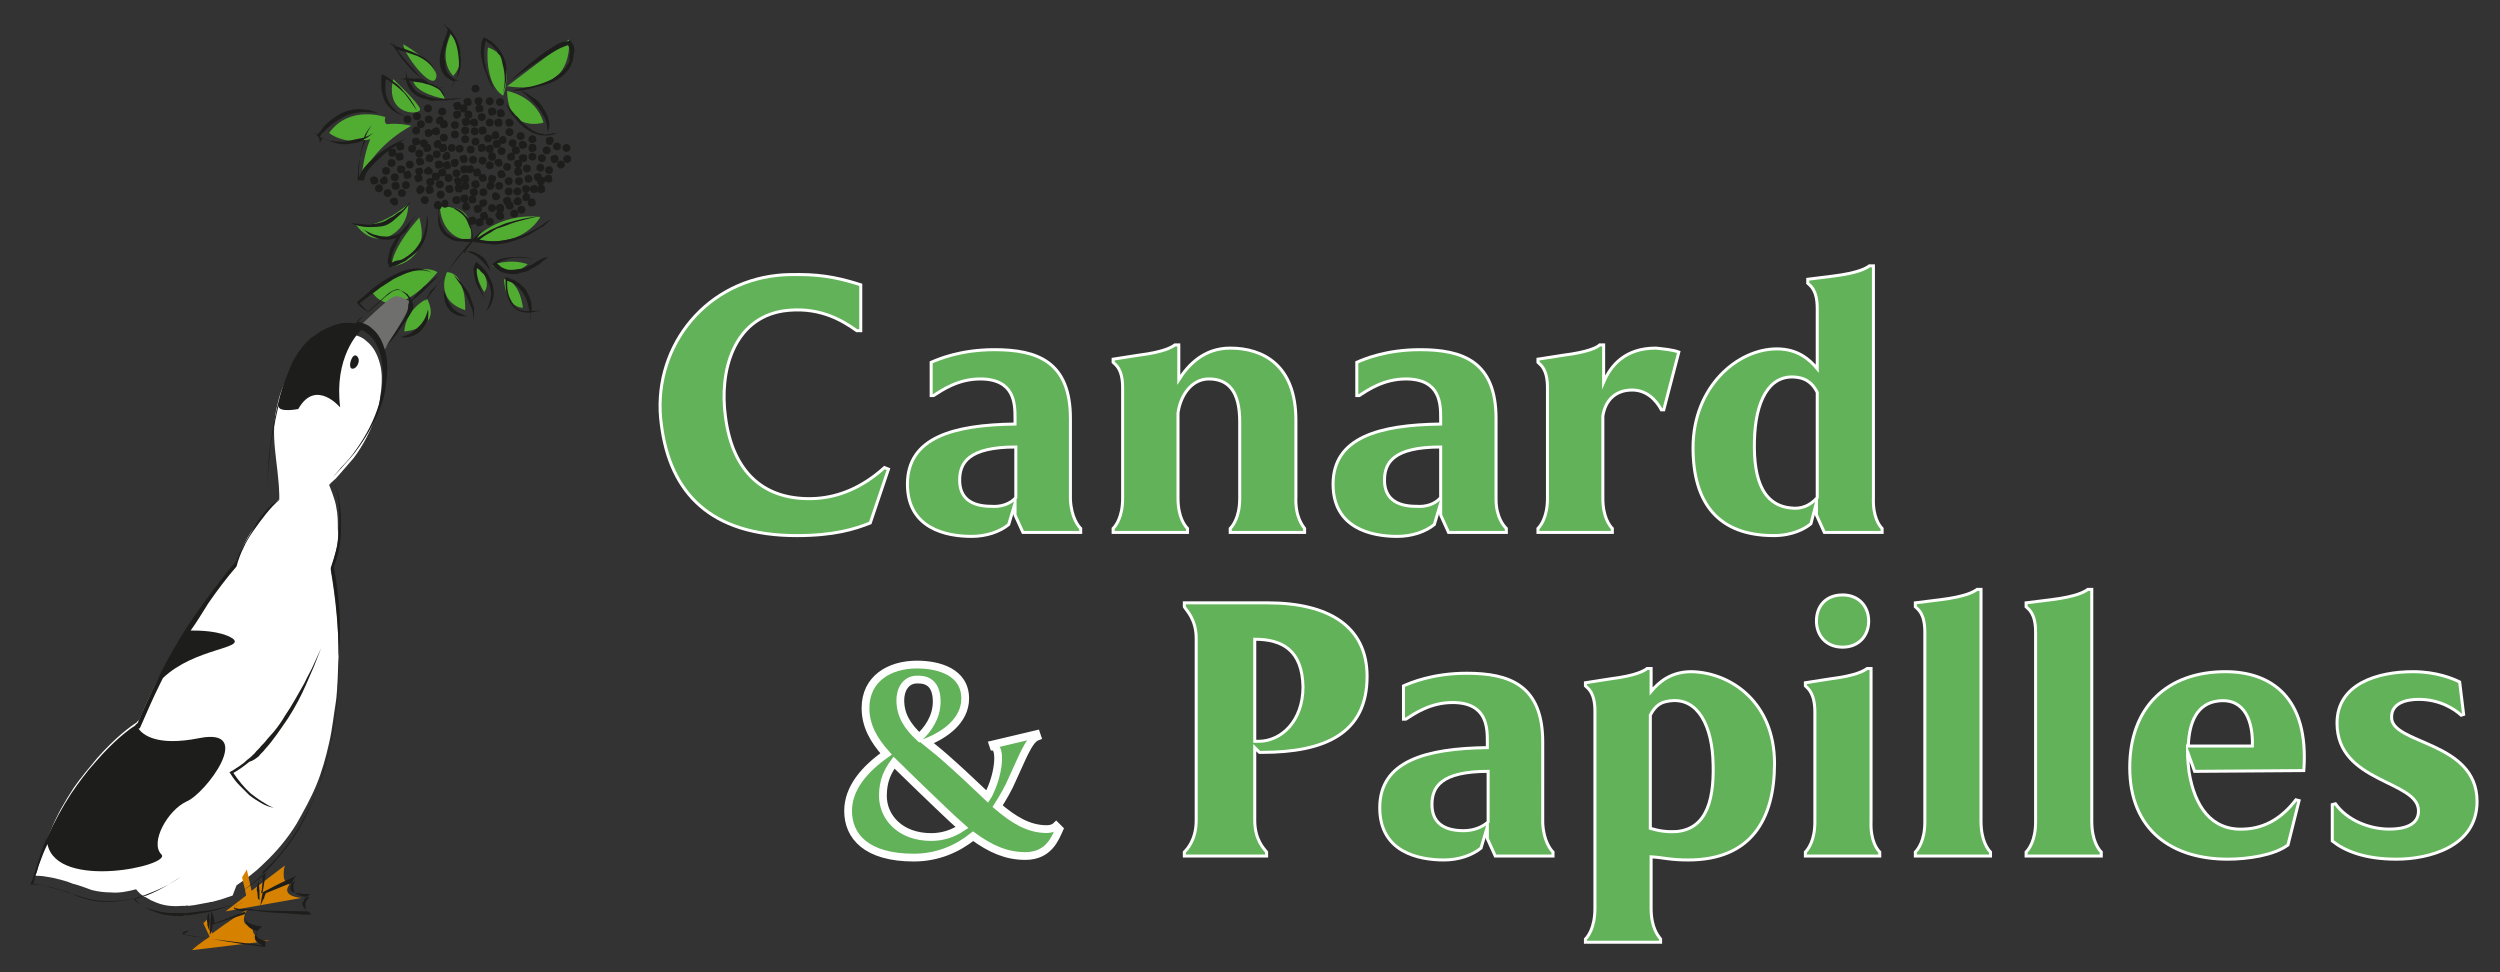 <?xml version="1.0" encoding="utf-8"?>
<!-- Generator: Adobe Illustrator 24.3.0, SVG Export Plug-In . SVG Version: 6.00 Build 0)  -->
<svg version="1.1" id="Calque_1" xmlns="http://www.w3.org/2000/svg" xmlns:xlink="http://www.w3.org/1999/xlink" x="0px" y="0px"
	 viewBox="0 0 316 122.9" style="enable-background:new 0 0 316 122.9;" xml:space="preserve">
<rect x="0" y="0" width="316" height="122.9" fill="#333333" stroke="none"/>
<style type="text/css">
	.st0{fill:#FFFFFF;}
	.st1{fill:#51AD32;}
	.st2{fill:#6F6F6E;}
	.st3{fill:#D68200;}
	.st4{fill:#1D1D1B;}
	.st5{fill:#61B259;stroke:#FFFFFF;stroke-width:0.382;stroke-miterlimit:10;}
	.st6{fill:#61B259;stroke:#FFFFFF;stroke-width:0.983;stroke-miterlimit:10;}
</style>
<desc>Created with Sketch.</desc>
<g>
	<path class="st0" d="M41.5,72.1"/>
	<path class="st0" d="M30.1,71.4"/>
	<path class="st0" d="M35.3,63.1C34,64.2,33,65.5,32,66.9c-0.5,0.6-0.9,1.4-1.3,2.2c-0.3,0.7-0.7,1.5-1,2.3c-1.3,1.5-2.5,3-3.6,4.6
		s-2.2,3.2-3.2,4.8c-1,1.7-1.9,3.4-2.9,5c-0.9,1.7-1.7,3.5-2.4,5.2c-0.1,0.1-0.3,0.2-0.3,0.3c-0.8,0.5-2.7,1.9-5,4.5
		c-1,1.2-2.1,2.5-3,3.8c-1.1,1.7-2.1,3.4-2.9,5.4c-0.4,0.9-0.8,1.8-1,2.8c-0.2,0.5-0.3,1-0.5,1.5l-0.3,1.1c0,0,0,0-0.1,0v0.1v0.2
		l0,0l0,0c0.1,0,0.2,0,0.3,0l0,0l0,0c0.7,0,1.4,0.2,2.1,0.3c0.8,0.2,1.6,0.4,2.3,0.7c0.8,0.2,1.6,0.5,2.4,0.8
		c0.8,0.2,1.6,0.3,2.4,0.3c1,0.1,2.1-0.1,3.2-0.4c0.3,0.4,0.7,0.8,1.2,1c0.2,0.1,0.5,0.3,0.7,0.4s0.5,0.2,0.7,0.3
		c1,0.4,2.1,0.5,3.2,0.4h0.4c0.1,0,0.3-0.1,0.4,0l0.8-0.1c0.5-0.1,1.1-0.2,1.6-0.3c0.2,0,0.3-0.1,0.5-0.1h0.1
		c0.4-0.1,0.7-0.2,1.1-0.3l1.5-0.5l0.5-1.3c1.2-0.8,2.4-1.7,3.4-2.7l0.1-0.1c1.6-1.5,3-3.2,4.1-5c0.9-1.6,1.8-3.2,2.5-4.9
		c0.7-1.7,1.2-3.5,1.6-5.3c0.4-1.7,0.6-3.7,0.9-5.5c0.2-1.8,0.2-3.7,0.3-5.5c0-3.7-0.4-7.3-1-10.9c0.3-0.9,0.5-1.7,0.7-2.5
		c0.2-0.9,0.3-1.8,0.2-2.7c0-0.9,0-1.8-0.2-2.7c-0.1-0.9-0.9-2.8-0.9-2.8c0.3-0.4,0.8-0.7,1.1-1.1c0.7-0.8,1.4-1.6,2-2.3
		c1.2-1.6,2.2-3.5,2.9-5.6c0.2-0.5,0.3-1,0.4-1.6l0.1-0.8c0-0.2,0.1-0.5,0.1-0.8c0.1-1,0.1-2.2-0.2-3.2c-0.3-1.1-0.8-2.1-1.7-2.8
		c-0.5-0.5-1.2-0.7-1.9-0.9h-0.1c-0.4-0.1-0.8-0.1-1.3-0.1c-1.1,0.1-2.1,0.5-3,1.1c-0.4,0.3-0.9,0.6-1.3,0.9c-0.4,0.4-0.7,0.8-1,1.2
		c-0.6,0.9-1.1,1.8-1.6,2.8c-0.4,0.9-0.8,1.9-1,2.9c-1.1,4,0.1,7.4,0.2,11.6V63.1z"/>
</g>
<g>
	<path class="st1" d="M57,4.3c0,0-1.7,3.2,0.3,5.3C57.2,9.6,59.6,7.6,57,4.3z"/>
	<path class="st1" d="M55.1,9.9C55.8,8.4,51,5.6,51,5.6C50.8,6.5,54.5,11.5,55.1,9.9z"/>
	<path class="st1" d="M56.2,12.5c-0.2-2-4-2.6-4-2.6C52.1,11.8,56.2,12.5,56.2,12.5z"/>
	<path class="st1" d="M53.1,13.8C53,13.1,49.7,10,49.7,10C48.6,14.7,53.2,14.6,53.1,13.8z"/>
	<path class="st1" d="M45.7,22.3c2-4.3,6.3-6.4,6.3-6.4s-1.6-0.4-3.1-0.2c-0.3-0.2-0.3-0.5-0.2-0.9c0,0-4.5-1.6-7.1,2
		c0,0,1.8,1.6,5.2,0.8C46,19.4,45.7,22.3,45.7,22.3z"/>
	<path class="st1" d="M48.9,30c2.9-1.2,2.7-4.2,2.7-4.2c-4.2,3.5-6.6,2.6-6.6,2.6S46.5,30.8,48.9,30z"/>
	<path class="st1" d="M53,27.5c0,0-3.5,3.8-3.5,6.2C49.5,33.7,54.6,33.2,53,27.5z"/>
	<path class="st1" d="M55.6,26.1c0,0,0,4,3.8,4.3C59.5,30.3,60.6,25.8,55.6,26.1z"/>
	<path class="st1" d="M60,30.2c6.2,1.4,8.3-2.8,8.3-2.8C62.9,26.9,60,30.2,60,30.2z"/>
	<path class="st1" d="M62.2,33.5c2.1,2.2,4.5-0.1,4.5-0.1C64.4,32.6,62.2,33.5,62.2,33.5z"/>
	<path class="st1" d="M63.7,35.3c0,0,0.1,3.5,2.4,3.6C66.1,39,65.8,35.5,63.7,35.3z"/>
	<path class="st1" d="M61.2,36.9c0,0,1.2-1.1-0.9-3.5C60.4,33.4,59.8,34.7,61.2,36.9z"/>
	<path class="st1" d="M56.5,34.4c0,0-1.7,3.5,2.3,4.8C58.8,39.2,59,34.5,56.5,34.4z"/>
	<path class="st1" d="M47.1,37c0,0,2.4,4.3,8.2-2.6C55.3,34.4,52.5,32.5,47.1,37z"/>
	<path class="st1" d="M51.1,41.9c0,0,4.8-0.3,2.9-4.1C54,37.7,51.3,39,51.1,41.9z"/>
	<path class="st1" d="M63.6,12.1c0,0,1.8-4.8-1.9-6.1C61.6,5.9,61.2,10.6,63.6,12.1z"/>
	<path class="st1" d="M71.9,5l-7.8,5.9C72.9,12.2,71.9,5,71.9,5z"/>
	<path class="st1" d="M64.1,11.5c0.1,5.4,4.6,4,4.6,4C67.7,12.1,64.1,11.5,64.1,11.5z"/>
</g>
<path class="st2" d="M45.4,41.3c0,0,3.6-3.5,4.2-3.7c0.6-0.4,1.5,0.1,2,0.4c0.5,0.4,0.4,0.7-3.1,6.4C48.4,44.5,48.3,42.2,45.4,41.3z
	"/>
<path class="st3" d="M38.1,113.5c-2.8-0.3-1.5-1.7-1.5-1.7c-1.2-0.3-0.6-2.4-0.6-2.4l-4.2,3.2l-0.6-2.7l-0.6,1c0,0,0.1,0.4,0.4,1.7
	c0,0.2,0.1,0.4,0.1,0.6l-2.6,2L38.1,113.5z"/>
<path class="st3" d="M34.2,118.9c-2.5,0.1-2.3-1.8-2.3-1.8c-2-0.1-0.6-2.2-0.6-2.2s-2.5,1.6-4.5,3.1l-0.5-1.9l-0.6,0.6l0.8,1.7
	c-1.2,0.8-2.2,1.6-2.2,1.7L34.2,118.9z"/>
<g>
	<path class="st4" d="M45.1,45c-0.6-0.5-1.2,1.5-0.6,1.6C45.1,46.7,45.7,45.5,45.1,45z"/>
	<circle class="st4" cx="54.2" cy="15.1" r="0.5"/>
	<circle class="st4" cx="55.9" cy="14.1" r="0.5"/>
	<circle class="st4" cx="54.1" cy="13.7" r="0.5"/>
	<circle class="st4" cx="52.7" cy="14.7" r="0.5"/>
	<circle class="st4" cx="51.5" cy="15.1" r="0.5"/>
	<circle class="st4" cx="53.2" cy="15.7" r="0.5"/>
	<circle class="st4" cx="52.6" cy="16.5" r="0.5"/>
	<path class="st4" d="M52.6,17.4c-0.3,0-0.6,0.2-0.5,0.5c0,0.3,0.2,0.6,0.5,0.5s0.6-0.2,0.5-0.5C53.1,17.7,52.9,17.4,52.6,17.4z"/>
	<circle class="st4" cx="52.1" cy="18.8" r="0.5"/>
	<path class="st4" d="M50.7,20.9c-0.3,0-0.6,0.2-0.5,0.5c0,0.3,0.2,0.6,0.5,0.5c0.1,0,0.3-0.1,0.4-0.1C51,21.9,51,22,51,22.1
		c0,0.3,0.2,0.6,0.5,0.5c0.3,0,0.6-0.2,0.5-0.5s-0.2-0.6-0.5-0.5c-0.1,0-0.3,0.1-0.4,0.1c0.1-0.1,0.1-0.2,0.1-0.3
		C51.3,21.1,51.1,21,50.7,20.9z"/>
	<circle class="st4" cx="49.5" cy="20.6" r="0.5"/>
	<circle class="st4" cx="49.9" cy="22.4" r="0.5"/>
	<path class="st4" d="M47.3,22.3c-0.3,0-0.6,0.2-0.5,0.5c0,0.3,0.2,0.6,0.5,0.5c0.3,0,0.6-0.2,0.5-0.5
		C47.8,22.6,47.6,22.3,47.3,22.3z"/>
	<path class="st4" d="M48,22.8c0,0.3,0.2,0.6,0.5,0.5c0.3,0,0.6-0.2,0.5-0.5c0-0.3-0.2-0.6-0.5-0.5C48.3,22.4,48.1,22.6,48,22.8z"/>
	<circle class="st4" cx="47.9" cy="23.8" r="0.5"/>
	<circle class="st4" cx="49" cy="24.4" r="0.5"/>
	<path class="st4" d="M50,24c0.3,0,0.6-0.2,0.5-0.5c0-0.3-0.2-0.6-0.5-0.5c-0.3,0-0.6,0.2-0.5,0.5C49.5,23.7,49.6,24,50,24z"/>
	<circle class="st4" cx="50.8" cy="24.4" r="0.5"/>
	<path class="st4" d="M49.8,26c0.3,0,0.6-0.2,0.5-0.5c0-0.3-0.2-0.6-0.5-0.5c-0.3,0-0.6,0.2-0.5,0.5C49.4,25.7,49.6,25.9,49.8,26z"
		/>
	<circle class="st4" cx="51.3" cy="23.4" r="0.5"/>
	<path class="st4" d="M52.4,22.5c0,0.3,0.2,0.6,0.5,0.5c0.3,0,0.6-0.2,0.5-0.5c0-0.1-0.1-0.3-0.2-0.4c0.2,0,0.2-0.3,0.3-0.4
		c0-0.3-0.2-0.6-0.5-0.5c-0.3,0-0.6,0.2-0.5,0.5c0,0.1,0.1,0.3,0.2,0.4C52.4,22.2,52.3,22.3,52.4,22.5z"/>
	<circle class="st4" cx="51.8" cy="20.8" r="0.5"/>
	<path class="st4" d="M53.1,19.9c-0.3,0-0.6,0.2-0.5,0.5c0,0.3,0.2,0.6,0.5,0.5c0.3,0,0.6-0.2,0.5-0.5C53.6,20.2,53.4,20,53.1,19.9z
		"/>
	<circle class="st4" cx="53" cy="19.4" r="0.5"/>
	<path class="st4" d="M53.6,17.6c-0.3,0-0.6,0.2-0.5,0.5c0,0.3,0.2,0.6,0.5,0.5l0,0l-0.1,0.1c0,0.3,0.2,0.6,0.5,0.5
		c0.3,0,0.6-0.2,0.5-0.5c0-0.3-0.2-0.6-0.5-0.5l0,0l0.1-0.1C54.1,17.9,54,17.7,53.6,17.6z"/>
	<path class="st4" d="M54.8,18.2c0,0.3,0.2,0.6,0.5,0.5c0.1,0,0.1,0,0.2,0l0,0c0,0.3,0.2,0.6,0.5,0.5c0.3,0,0.6-0.2,0.5-0.5
		c0-0.3-0.2-0.6-0.5-0.5c-0.1,0-0.1,0-0.2,0l0,0c0-0.3-0.2-0.6-0.5-0.5C55.1,17.7,54.8,18,54.8,18.2z"/>
	<circle class="st4" cx="55.2" cy="19.5" r="0.5"/>
	<path class="st4" d="M55.5,21.3c0.2,0,0.4-0.1,0.5-0.3c0,0.2,0.2,0.4,0.5,0.4s0.6-0.2,0.5-0.5s-0.2-0.6-0.5-0.5
		c-0.2,0-0.4,0.1-0.5,0.3c0-0.2-0.2-0.4-0.5-0.4s-0.6,0.2-0.5,0.5C54.9,21.1,55.2,21.4,55.5,21.3z"/>
	<path class="st4" d="M55.9,19.7c0,0.3,0.2,0.6,0.5,0.5c0.3,0,0.6-0.2,0.5-0.5c0-0.3-0.2-0.6-0.5-0.5C56.2,19.3,56,19.5,55.9,19.7z"
		/>
	<circle class="st4" cx="57.1" cy="18.7" r="0.5"/>
	<path class="st4" d="M58,20.6c0-0.3-0.2-0.6-0.5-0.5c-0.3,0-0.6,0.2-0.5,0.5c0,0.3,0.2,0.6,0.5,0.5C57.7,21.2,57.9,20.9,58,20.6z"
		/>
	<path class="st4" d="M58.6,20.6c0.3,0,0.6-0.2,0.5-0.5c0-0.3-0.2-0.6-0.5-0.5c-0.3,0-0.6,0.2-0.5,0.5S58.3,20.6,58.6,20.6z"/>
	<circle class="st4" cx="55.7" cy="24.6" r="0.5"/>
	<path class="st4" d="M56.8,24.4c0.3,0,0.6-0.2,0.5-0.5c0-0.3-0.2-0.6-0.5-0.5c-0.3,0-0.6,0.2-0.5,0.5
		C56.3,24.2,56.6,24.4,56.8,24.4z"/>
	<path class="st4" d="M57.7,25.8c0.3,0,0.6-0.2,0.5-0.5c0-0.3-0.2-0.6-0.5-0.5c-0.3,0-0.6,0.2-0.5,0.5
		C57.1,25.5,57.4,25.8,57.7,25.8z"/>
	<path class="st4" d="M58.4,26.1c0,0.3,0.2,0.6,0.5,0.5c0.3,0,0.6-0.2,0.5-0.5s-0.2-0.6-0.5-0.5l0,0c0.2,0,0.2-0.3,0.3-0.5
		c0-0.3-0.2-0.6-0.5-0.5c-0.3,0-0.6,0.2-0.5,0.5c0,0.3,0.2,0.6,0.5,0.5l0,0C58.5,25.8,58.5,25.9,58.4,26.1z"/>
	<path class="st4" d="M61.6,25.7c0-0.3-0.2-0.6-0.5-0.5c-0.3,0-0.6,0.2-0.5,0.5c0,0.1,0,0.2,0.1,0.3c-0.1-0.1-0.2-0.1-0.3-0.1
		c-0.3,0-0.6,0.2-0.5,0.5c0,0.3,0.2,0.6,0.5,0.5c0.3,0,0.6-0.2,0.5-0.5c0-0.1,0-0.2-0.1-0.3c0.1,0.1,0.2,0.1,0.3,0.1
		C61.3,26.1,61.5,25.9,61.6,25.7z"/>
	<circle class="st4" cx="62.2" cy="26.3" r="0.5"/>
	<path class="st4" d="M62.7,24.3c-0.3,0-0.6,0.2-0.5,0.5c0,0.3,0.2,0.6,0.5,0.5c0.3,0,0.6-0.2,0.5-0.5C63.2,24.6,63,24.4,62.7,24.3z
		"/>
	<circle class="st4" cx="63.1" cy="23.5" r="0.5"/>
	<circle class="st4" cx="64.3" cy="24.2" r="0.5"/>
	<circle class="st4" cx="65.4" cy="24.2" r="0.5"/>
	<circle class="st4" cx="65.9" cy="26.5" r="0.5"/>
	<path class="st4" d="M65.2,25.9c0.2,0.1,0.5,0.1,0.7-0.2c0.1-0.2,0.1-0.5-0.2-0.7s-0.6,0-0.7,0.2C64.8,25.4,64.9,25.8,65.2,25.9z"
		/>
	<path class="st4" d="M62.4,23.8c0.1-0.2,0.2-0.6-0.1-0.7l0,0c0.1,0,0.2,0,0.3-0.2s0.2-0.6-0.1-0.7c-0.2-0.1-0.6-0.2-0.7,0.1
		c-0.1,0.2-0.2,0.6,0.1,0.7l0,0c-0.1,0-0.2,0-0.3,0.2s-0.2,0.6,0.1,0.7C61.8,24.1,62.2,24,62.4,23.8z"/>
	<circle class="st4" cx="65" cy="27" r="0.5"/>
	<path class="st4" d="M64.4,26.5c0.3,0,0.6-0.2,0.5-0.5c0-0.2-0.1-0.5-0.3-0.5c0,0,0,0,0-0.1c0-0.3-0.2-0.6-0.5-0.5
		c-0.3,0-0.6,0.2-0.5,0.5c0,0.2,0.1,0.5,0.3,0.5c0,0,0,0,0,0.1C63.9,26.2,64.1,26.5,64.4,26.5z"/>
	<circle class="st4" cx="61.9" cy="28" r="0.5"/>
	<path class="st4" d="M63.2,27.8c0.3,0,0.6-0.2,0.5-0.5c0-0.2-0.1-0.4-0.2-0.5c0.1,0,0.2-0.1,0.2-0.3c0.1-0.2,0-0.6-0.3-0.7
		c-0.2-0.1-0.6,0-0.7,0.3c0,0.2,0,0.5,0.2,0.6c-0.2,0-0.2,0.3-0.3,0.5C62.7,27.5,62.9,27.8,63.2,27.8z"/>
	<path class="st4" d="M53.8,24c0,0.3,0.2,0.6,0.5,0.5c0.3,0,0.6-0.2,0.5-0.5c0-0.3-0.2-0.6-0.5-0.5C54,23.4,53.8,23.7,53.8,24z"/>
	<circle class="st4" cx="53.7" cy="25.3" r="0.5"/>
	<path class="st4" d="M53.2,24.5c0.3-0.1,0.4-0.3,0.5-0.6c-0.1-0.3-0.3-0.4-0.6-0.5c-0.3,0.1-0.4,0.3-0.5,0.6
		C52.7,24.5,52.9,24.6,53.2,24.5z"/>
	<circle class="st4" cx="56.7" cy="22.5" r="0.5"/>
	<circle class="st4" cx="57.7" cy="21.9" r="0.5"/>
	<path class="st4" d="M58.5,23.9c0.1,0.1,0.2,0.1,0.3,0.1c0.3,0,0.6-0.2,0.5-0.5c0-0.3-0.2-0.6-0.5-0.5c-0.3,0-0.5,0.2-0.5,0.4
		c-0.1-0.1-0.2-0.1-0.3-0.1c-0.3,0-0.6,0.2-0.5,0.5c0,0.3,0.2,0.6,0.5,0.5C58.2,24.4,58.5,24.3,58.5,23.9z"/>
	<path class="st4" d="M58.8,23.1c0.3,0,0.6-0.2,0.5-0.5c0-0.3-0.2-0.6-0.5-0.5c-0.3,0-0.6,0.2-0.5,0.5l0,0c-0.1-0.1-0.3-0.2-0.4-0.2
		c-0.3,0-0.6,0.2-0.5,0.5s0.2,0.6,0.5,0.5c0.3,0,0.6-0.2,0.5-0.5l0,0C58.5,23,58.6,23.1,58.8,23.1z"/>
	<path class="st4" d="M59.9,21.4c0-0.3-0.2-0.6-0.5-0.5C59.3,21,59.1,21,59,21c-0.1-0.1-0.2-0.1-0.3-0.1c-0.3,0-0.6,0.2-0.5,0.5
		c0,0.3,0.2,0.6,0.5,0.5c0.1,0,0.3-0.1,0.4-0.1c0.1,0.1,0.2,0.1,0.3,0.1C59.6,21.9,59.9,21.7,59.9,21.4z"/>
	<path class="st4" d="M60.2,25.2c0-0.2-0.1-0.3-0.2-0.4c0.2,0,0.4-0.2,0.4-0.5s-0.2-0.6-0.5-0.5c-0.3,0-0.6,0.2-0.5,0.5
		c0,0.2,0.1,0.3,0.2,0.4c-0.2,0-0.4,0.2-0.4,0.5s0.2,0.6,0.5,0.5C60.1,25.7,60.2,25.5,60.2,25.2z"/>
	<path class="st4" d="M60.1,23.8c0.3,0,0.6-0.2,0.5-0.5c0-0.3-0.2-0.6-0.5-0.5c-0.3,0-0.6,0.2-0.5,0.5
		C59.5,23.6,59.8,23.7,60.1,23.8z"/>
	<path class="st4" d="M61,23c0.3,0,0.6-0.2,0.5-0.5c0-0.3-0.2-0.6-0.5-0.5c-0.1,0-0.2,0-0.3,0.1c0.1-0.1,0.1-0.2,0.1-0.3
		c0-0.3-0.2-0.6-0.5-0.5c-0.3,0-0.6,0.2-0.5,0.5c0,0.3,0.2,0.6,0.5,0.5c0.1,0,0.2,0,0.3-0.1c-0.1,0.1-0.1,0.2-0.1,0.3
		C60.6,22.7,60.7,23,61,23z"/>
	<circle class="st4" cx="61.1" cy="24.3" r="0.5"/>
	<path class="st4" d="M55.6,22.3L55.6,22.3c0.1,0,0.2,0,0.3,0c0.3,0,0.6-0.2,0.5-0.5c0-0.3-0.2-0.6-0.5-0.5s-0.6,0.2-0.5,0.5v0.1
		c-0.1-0.1-0.2-0.1-0.3-0.1c-0.3,0-0.6,0.2-0.5,0.5c0,0.1,0,0.2,0.1,0.3c-0.1-0.1-0.2-0.1-0.3-0.1c-0.3,0-0.6,0.2-0.5,0.5
		c0,0.3,0.2,0.6,0.5,0.5c0.3,0,0.6-0.2,0.5-0.5c0-0.1,0-0.2-0.1-0.3c0.1,0.1,0.2,0.1,0.3,0.1C55.4,22.9,55.6,22.6,55.6,22.3z"/>
	<circle class="st4" cx="55.6" cy="23.3" r="0.5"/>
	<path class="st4" d="M54.5,22c0.3-0.2,0.3-0.5,0-0.7c-0.2-0.3-0.5-0.3-0.7,0c-0.3,0.2-0.3,0.5,0,0.7C54,22.1,54.3,22.1,54.5,22z"/>
	<path class="st4" d="M54.6,19.6c-0.2-0.1-0.6-0.2-0.7,0.1c-0.1,0.2-0.2,0.6,0.1,0.7c0.2,0.1,0.6,0.2,0.7-0.1
		C54.9,20.1,54.8,19.8,54.6,19.6z"/>
	<circle class="st4" cx="48.8" cy="21.6" r="0.5"/>
	<path class="st4" d="M54.6,16.5c-0.1-0.1-0.3-0.2-0.4-0.2c-0.3,0-0.6,0.2-0.5,0.5c0,0.3,0.2,0.6,0.5,0.5c0.2,0,0.5-0.2,0.5-0.4
		c0.1,0.1,0.3,0.2,0.4,0.2c0.3,0,0.6-0.2,0.5-0.5c0-0.3-0.2-0.6-0.5-0.5C54.9,16.1,54.6,16.3,54.6,16.5z"/>
	<circle class="st4" cx="56.1" cy="17.4" r="0.5"/>
	<circle class="st4" cx="57.5" cy="15.8" r="0.5"/>
	<circle class="st4" cx="58.8" cy="16.5" r="0.5"/>
	<circle class="st4" cx="57.5" cy="17" r="0.5"/>
	<circle class="st4" cx="58.8" cy="17.6" r="0.5"/>
	<circle class="st4" cx="58.1" cy="18.8" r="0.5"/>
	<circle class="st4" cx="59.5" cy="18.9" r="0.5"/>
	<circle class="st4" cx="59.8" cy="20.2" r="0.5"/>
	<circle class="st4" cx="60" cy="16.6" r="0.5"/>
	<circle class="st4" cx="60.1" cy="17.9" r="0.5"/>
	<path class="st4" d="M55.1,15.2c0,0.3,0.2,0.6,0.5,0.5l0,0l0,0c0,0.3,0.2,0.6,0.5,0.5c0.3,0,0.6-0.2,0.5-0.5c0-0.3-0.2-0.6-0.5-0.5
		l0,0l0,0c0-0.3-0.2-0.6-0.5-0.5C55.4,14.7,55.1,15,55.1,15.2z"/>
	<path class="st4" d="M58.3,14.5c0-0.3-0.2-0.6-0.5-0.5c-0.3,0-0.6,0.2-0.5,0.5c0,0.3,0.2,0.6,0.5,0.5C58,15,58.3,14.7,58.3,14.5z"
		/>
	<path class="st4" d="M58.3,13.3c0-0.2-0.2-0.5-0.5-0.4c-0.3,0-0.6,0.2-0.5,0.5s0.2,0.6,0.5,0.5c0.1,0,0.2,0,0.3-0.1
		c0,0.2,0.2,0.5,0.5,0.4c0.1,0,0.1,0,0.2,0c-0.1,0.1-0.1,0.2-0.1,0.3c0,0.2,0.1,0.3,0.2,0.4l0,0c-0.3,0-0.6,0.2-0.5,0.5
		c0,0.3,0.2,0.6,0.5,0.5c0.2,0,0.4-0.1,0.5-0.3c0,0.2,0.3,0.3,0.5,0.4c0.3,0,0.6-0.2,0.5-0.5c0-0.3-0.2-0.6-0.5-0.5
		c-0.2,0-0.4,0.1-0.5,0.3c0-0.1,0-0.2-0.2-0.3l0,0c0.3,0,0.6-0.2,0.5-0.5c0-0.3-0.2-0.6-0.5-0.5c-0.1,0-0.1,0-0.2,0
		c0.1-0.1,0.1-0.2,0.1-0.3S59,13.4,59,13.3l0.1,0.1c0.3,0,0.6-0.2,0.5-0.5c0-0.3-0.2-0.6-0.5-0.5c-0.3,0-0.6,0.2-0.5,0.5
		c0,0.1,0.1,0.3,0.1,0.4l-0.1-0.1C58.5,13.1,58.4,13.2,58.3,13.3z"/>
	<path class="st4" d="M60.1,13.7c0,0.3,0.2,0.6,0.5,0.5c0.3,0,0.6-0.2,0.5-0.5c0-0.3-0.2-0.5-0.4-0.5c0.2,0,0.2-0.3,0.3-0.4
		c0-0.3-0.2-0.6-0.5-0.5c-0.3,0-0.6,0.2-0.5,0.5c0,0.3,0.2,0.5,0.4,0.5C60.1,13.4,60,13.6,60.1,13.7z"/>
	<circle class="st4" cx="60.1" cy="11.2" r="0.5"/>
	<circle class="st4" cx="61.9" cy="12.8" r="0.5"/>
	<circle class="st4" cx="63.2" cy="12.9" r="0.5"/>
	<path class="st4" d="M62.2,13.6c-0.3,0-0.6,0.2-0.5,0.5c0,0.3,0.2,0.6,0.5,0.5c0.3,0,0.6-0.2,0.5-0.5
		C62.8,13.8,62.5,13.6,62.2,13.6z"/>
	<path class="st4" d="M63.3,13.8c-0.3,0-0.6,0.2-0.5,0.5c0,0.3,0.2,0.6,0.5,0.5c0.3,0,0.6-0.2,0.5-0.5
		C63.8,14.1,63.6,13.8,63.3,13.8z"/>
	<circle class="st4" cx="60.9" cy="14.8" r="0.5"/>
	<path class="st4" d="M60.5,16.5c0,0.3,0.2,0.6,0.5,0.5c0.3,0,0.6-0.2,0.5-0.5c0-0.3-0.2-0.6-0.5-0.5C60.7,16,60.5,16.1,60.5,16.5z"
		/>
	<path class="st4" d="M62.1,17.1c0,0.3,0.2,0.6,0.5,0.5c0.3,0,0.6-0.2,0.5-0.5c0-0.3-0.2-0.6-0.5-0.5C62.4,16.5,62.2,16.8,62.1,17.1
		z"/>
	<path class="st4" d="M62.7,19.8c0-0.3-0.2-0.6-0.5-0.5c0,0,0,0-0.1,0c0.2,0,0.3-0.3,0.3-0.5c0-0.3-0.2-0.6-0.5-0.5
		s-0.6,0.2-0.5,0.5c0,0.3,0.2,0.6,0.5,0.5c0,0,0,0,0.1,0c-0.2,0-0.3,0.3-0.3,0.5c0,0.3,0.2,0.6,0.5,0.5
		C62.5,20.4,62.7,20.1,62.7,19.8z"/>
	<circle class="st4" cx="61.9" cy="20.9" r="0.5"/>
	<circle class="st4" cx="61.7" cy="17.5" r="0.5"/>
	<path class="st4" d="M60.9,18.2c-0.3,0-0.6,0.2-0.5,0.5c0,0.3,0.2,0.6,0.5,0.5c0.3,0,0.6-0.2,0.5-0.5
		C61.4,18.4,61.2,18.1,60.9,18.2z"/>
	<circle class="st4" cx="61" cy="20.3" r="0.5"/>
	<path class="st4" d="M64.4,15c-0.3,0-0.6,0.2-0.5,0.5c0,0.3,0.2,0.6,0.5,0.5c0.3,0,0.6-0.2,0.5-0.5C64.9,15.3,64.7,15,64.4,15z"/>
	<circle class="st4" cx="65.8" cy="17.2" r="0.5"/>
	<circle class="st4" cx="67.3" cy="17.6" r="0.5"/>
	<path class="st4" d="M66.8,18.7c0,0.3,0.2,0.6,0.5,0.5c0.3,0,0.6-0.2,0.5-0.5c0-0.3-0.2-0.6-0.5-0.5C67,18.1,66.8,18.4,66.8,18.7z"
		/>
	<circle class="st4" cx="67.3" cy="19.8" r="0.5"/>
	<circle class="st4" cx="65.6" cy="22.9" r="0.5"/>
	<circle class="st4" cx="66.8" cy="22.6" r="0.5"/>
	<path class="st4" d="M67,24c0,0.2,0.2,0.4,0.5,0.4s0.6-0.2,0.5-0.5c0-0.3-0.2-0.6-0.5-0.5c-0.3,0-0.5,0.2-0.5,0.4
		c0-0.2-0.2-0.4-0.5-0.4s-0.6,0.2-0.5,0.5c0,0.3,0.2,0.5,0.4,0.5c-0.2,0-0.3,0.3-0.4,0.5c0,0.3,0.2,0.6,0.5,0.5c0.1,0,0.2,0,0.3-0.1
		c-0.1,0.1-0.1,0.2-0.1,0.3c0,0.3,0.2,0.6,0.5,0.5c0.3,0,0.6-0.2,0.5-0.5c0-0.3-0.2-0.6-0.5-0.5c-0.1,0-0.2,0-0.3,0.1
		C67,25.1,67,25,67,24.9c0-0.3-0.2-0.5-0.4-0.5C66.7,24.4,66.9,24.1,67,24z"/>
	<circle class="st4" cx="69.1" cy="19" r="0.5"/>
	<circle class="st4" cx="68.5" cy="20" r="0.5"/>
	<circle class="st4" cx="69.4" cy="21.5" r="0.5"/>
	<path class="st4" d="M68.9,22.9c0.1,0.1,0.2,0.1,0.4,0.2c0.3,0,0.6-0.2,0.5-0.5c0-0.3-0.2-0.6-0.5-0.5c-0.3,0-0.5,0.2-0.5,0.4
		c-0.1-0.1-0.1-0.2-0.3-0.1l0,0c0-0.3-0.2-0.6-0.5-0.5c-0.3,0-0.6,0.2-0.5,0.5c0,0.3,0.2,0.5,0.4,0.5l0,0c0,0.2,0.1,0.5,0.3,0.5
		c-0.2,0-0.3,0.3-0.3,0.5c0,0.3,0.2,0.6,0.5,0.5c0.3,0,0.6-0.2,0.5-0.5c0-0.2-0.1-0.5-0.3-0.5C68.7,23.3,68.9,23,68.9,22.9z"/>
	<circle class="st4" cx="68.3" cy="21.2" r="0.5"/>
	<path class="st4" d="M66.1,17.8c-0.3,0-0.6,0.2-0.5,0.5c0,0.3,0.2,0.6,0.5,0.5c0.3,0,0.6-0.2,0.5-0.5C66.6,18,66.4,17.9,66.1,17.8z
		"/>
	<path class="st4" d="M66.1,19.5c-0.3,0-0.6,0.2-0.5,0.5c0,0.1,0,0.2,0.1,0.3c-0.1-0.1-0.1-0.1-0.2-0.1c-0.3,0-0.6,0.2-0.5,0.5
		c0,0.2,0.1,0.4,0.3,0.5c-0.2,0-0.3,0.3-0.3,0.5c0,0.3,0.2,0.6,0.5,0.5c0.3,0,0.6-0.2,0.5-0.5c0-0.2-0.1-0.4-0.3-0.5
		c0.2,0,0.3-0.3,0.3-0.5c0-0.1,0-0.2-0.1-0.3c0.1,0.1,0.1,0.1,0.2,0.1c0.3,0,0.6-0.2,0.5-0.5C66.7,19.6,66.5,19.5,66.1,19.5z"/>
	<path class="st4" d="M70,17.8c0-0.3-0.2-0.6-0.5-0.5c-0.3,0-0.6,0.2-0.5,0.5c0,0.3,0.2,0.6,0.5,0.5C69.7,18.4,69.9,18.1,70,17.8z"
		/>
	<path class="st4" d="M70.6,20.1c0-0.3-0.2-0.6-0.5-0.5c-0.3,0-0.6,0.2-0.5,0.5c0,0.3,0.2,0.6,0.5,0.5
		C70.3,20.6,70.6,20.4,70.6,20.1z"/>
	<circle class="st4" cx="70.9" cy="20.8" r="0.5"/>
	<circle class="st4" cx="71.7" cy="20.1" r="0.5"/>
	<circle class="st4" cx="70.4" cy="18.5" r="0.5"/>
	<circle class="st4" cx="71.6" cy="18.7" r="0.5"/>
	<circle class="st4" cx="64.4" cy="16.7" r="0.5"/>
	<path class="st4" d="M63,17.7C63,17.8,63,17.8,63,17.7c-0.1,0-0.1,0-0.2,0c-0.3,0-0.6,0.2-0.5,0.5c0,0.3,0.2,0.6,0.5,0.5
		c0.3,0,0.6-0.2,0.5-0.5v-0.1c0.1,0.1,0.1,0.1,0.2,0.1c0.3,0,0.6-0.2,0.5-0.5c0-0.3-0.2-0.6-0.5-0.5S63.1,17.5,63,17.7z"/>
	<circle class="st4" cx="63.4" cy="19.1" r="0.5"/>
	<path class="st4" d="M64.1,19.8c0,0.3,0.2,0.6,0.5,0.5c0.3,0,0.6-0.2,0.5-0.5c0-0.1-0.1-0.3-0.1-0.4c0.1,0.1,0.1,0.1,0.2,0.1
		c0.3,0,0.6-0.2,0.5-0.5c0-0.3-0.2-0.6-0.5-0.5c-0.3,0-0.6,0.2-0.5,0.5c0,0.1,0.1,0.3,0.1,0.4c-0.1-0.1-0.1-0.1-0.2-0.1
		C64.4,19.3,64.1,19.5,64.1,19.8z"/>
	<path class="st4" d="M63,21.1c0.3,0,0.6-0.2,0.5-0.5c0-0.3-0.2-0.6-0.5-0.5c-0.3,0-0.6,0.2-0.5,0.5S62.8,21,63,21.1z"/>
	<path class="st4" d="M63.4,21.5c-0.3,0-0.6,0.2-0.5,0.5c0,0.3,0.2,0.6,0.5,0.5c0.3,0,0.6-0.2,0.5-0.5
		C63.8,21.8,63.7,21.5,63.4,21.5z"/>
	<circle class="st4" cx="64.3" cy="22.9" r="0.5"/>
	<circle class="st4" cx="64.1" cy="21.1" r="0.5"/>
	<circle class="st4" cx="66.6" cy="21.3" r="0.5"/>
	<circle class="st4" cx="64.8" cy="18.1" r="0.5"/>
	<circle class="st4" cx="61.9" cy="15.5" r="0.5"/>
	<path class="st4" d="M63.5,15.5c0-0.3-0.2-0.6-0.5-0.5c-0.3,0-0.6,0.2-0.5,0.5c0,0.3,0.2,0.6,0.5,0.5
		C63.3,16.1,63.6,15.8,63.5,15.5z"/>
	<path class="st4" d="M42.2,71.7c0.3-0.9,0.6-1.8,0.7-2.6c0.2-1,0.2-1.9,0.2-2.8s0-1.8-0.2-2.8c-0.1-0.9-0.4-1.9-0.7-2.7l0,0
		c0.3,0.8,0.5,1.8,0.6,2.7c0.1,0.9,0.1,1.8,0.1,2.8c-0.1,0.9-0.1,1.9-0.3,2.8s-0.5,1.8-0.8,2.7l0,0l0,0c0.7,3.7,1,7.5,1,11.3
		s-0.3,7.5-1.1,11.2c-0.4,1.8-1,3.6-1.5,5.4c-0.7,1.7-1.5,3.5-2.4,5.1c-2,3.3-4.6,6.1-7.7,8.2l0,0c1.2-0.8,2.5-1.7,3.5-2.7l-0.3,1.9
		l-0.4,2.3l0,0c0.2-0.4,0.3-0.7,0.5-1c0-0.2,0.1-0.3,0.2-0.6l3.7-1.5c-0.1,0.2-0.3,0.5-0.2,0.8c0,0.3,0.1,0.6,0.4,0.8
		c0.2,0.1,0.6,0.3,0.8,0.3s0.5,0.1,0.8,0.1c-0.2,0.3-0.5,0.5-0.5,0.9c0,0.2,0,0.4,0.1,0.6c0,0.1,0.2,0.3,0.3,0.3l-5.3-0.1L32,115
		v-0.1h-0.2H31c-0.2,0-0.4,0-0.6,0s-0.4-0.1-0.7-0.1c-0.1-0.1,0-0.2,0-0.2c0.1-0.1,0.2-0.1,0.3-0.2c0.2-0.1,0.4-0.2,0.7-0.3l0,0
		c-0.2,0-0.4,0.2-0.7,0.3c-0.1,0-0.2,0.1-0.3,0.2c-0.1,0-0.1,0.1-0.1,0.1c0,0.1,0,0.2,0,0.2c0.2,0.1,0.5,0.2,0.7,0.2s0.4,0.1,0.6,0
		c0.1,0,0.2,0,0.4,0l-1,0.4c-0.4,0.1-0.8,0.3-1.1,0.4c-0.7,0.3-1.3,0.5-2.1,0.8l0,0c0-0.2,0-0.5-0.1-0.7c0-0.2-0.1-0.5-0.3-0.8
		c0.4-0.1,0.8-0.2,1.1-0.3l1.6-0.5l0,0c-0.6,0.1-1.1,0.3-1.7,0.4c-0.5,0.1-1.1,0.3-1.6,0.3l-1.6,0.2l-0.8,0.1c-0.1,0-0.3,0.1-0.4,0
		h-0.4c-0.3,0-0.5,0-0.8,0h-0.8c-0.2,0-0.5-0.1-0.8-0.1c-0.2,0-0.6-0.2-0.8-0.2c-0.2,0-0.5-0.2-0.8-0.2c-0.2-0.1-0.5-0.2-0.7-0.3
		c-0.5-0.2-0.9-0.6-1.3-0.9c0.6-0.1,1-0.4,1.6-0.5c1.6-0.6,3-1.5,4.4-2.4l0,0c-1.4,1-2.9,1.7-4.5,2.3s-3.3,0.9-4.9,0.9
		c-0.8,0-1.7-0.1-2.4-0.3c-0.8-0.2-1.6-0.5-2.4-0.9c-0.8-0.3-1.7-0.5-2.4-0.7c-0.4-0.1-0.9-0.2-1.3-0.3c-0.3,0-0.5-0.1-0.8-0.1
		l0.3-1.1c0.2-0.5,0.3-1,0.5-1.5c0.3-0.8,0.6-1.6,1-2.4c1.2,5.9,15.8,2.7,14.4,1.3c-1.5-1.5,0.8-5.6,3.2-6.7c2.4-1,8.7-9.4,1.6-8
		c-5.5,1.1-7.2-0.5-7.7-1.2l0,0h0.1l0.1-0.1c0.8-1.8,1.6-3.7,2.5-5.5c0.1-0.2,0.3-0.6,0.4-0.8c4-3.8,10.5-3.7,8.8-5
		c-1.6-1-4.3-1-5.3-1c0.8-1.1,1.5-2.3,2.2-3.4c1.1-1.6,2.3-3.2,3.6-4.7l0,0l0,0c0.2-0.8,0.5-1.6,0.9-2.4c0.3-0.7,0.8-1.5,1.3-2.2
		c1-1.4,2-2.8,3.3-3.9l0,0c-1.2,0.6-2.3,1.9-3.2,3.4c-0.4,0.7-0.9,1.5-1.3,2.2s-0.8,1.5-1.1,2.3c-1.3,1.5-2.5,3.1-3.7,4.7
		c-1.1,1.6-2.3,3.2-3.3,4.9c-1,1.7-2,3.4-2.9,5.3c-0.9,1.8-1.7,3.6-2.5,5.5c-0.1,0.1-0.3,0.2-0.3,0.3c-0.8,0.5-2.7,1.9-5.1,4.7
		c-1.1,1.2-2.1,2.6-3,3.9c-1.1,1.7-2.1,3.5-3,5.5c-0.5,0.9-0.8,1.9-1.1,2.9c-0.2,0.5-0.3,1-0.5,1.5L4,111.5c0,0,0,0-0.1,0v0.1v0.2
		l0,0l0,0c0.1,0,0.2,0,0.3,0l0,0l0,0c0.7,0,1.5,0.1,2.2,0.4c0.9,0.2,1.6,0.4,2.4,0.7c0.8,0.2,1.6,0.5,2.4,0.7
		c0.8,0.2,1.6,0.3,2.5,0.3c1.1,0,2.2-0.1,3.3-0.4c0.3,0.4,0.7,0.9,1.2,1.1c0.2,0.1,0.5,0.3,0.7,0.4s0.5,0.2,0.8,0.3
		c1,0.4,2.2,0.5,3.3,0.5l0.3-0.1c0.1,0,0.3-0.1,0.4,0l0.8-0.1c0.6-0.1,1.1-0.2,1.7-0.3c0.2,0,0.3-0.1,0.5-0.1l-0.1,1.5l-0.1,1.5l0,0
		c0.1-0.2,0.3-0.5,0.3-0.7s0.1-0.4,0-0.6l4.3-1.4c-0.2,0.5-0.1,1.1,0.2,1.5c0.3,0.4,0.8,0.6,1.3,0.7c-0.2,0.1-0.2,0.4-0.4,0.6
		c0,0.2,0,0.5,0.2,0.7c0.3,0.2,0.5,0.4,0.8,0.5l-5.5-0.7l-3-0.4c-0.2,0-0.5-0.1-0.8-0.1c-0.1-0.1-0.2,0-0.3-0.1s-0.2-0.1-0.3-0.2
		c0.2-0.1,0.5-0.2,0.6-0.4c0.2,0,0.5-0.1,0.8-0.2l0,0c-0.3,0.1-0.5,0.1-0.8,0.2c-0.1,0-0.3,0.1-0.4,0.1s-0.3,0.1-0.4,0.2
		c0,0-0.1,0.1,0,0.1c0,0,0,0.1,0.1,0.1c0,0.1,0.1,0.1,0.2,0c0.1,0.1,0.2,0,0.3,0.1c0.2,0,0.5,0.1,0.8,0.1c1,0.2,1.9,0.3,3,0.5
		c1,0.2,1.9,0.3,3,0.5l3,0.4l0.1-0.8c-0.2,0-0.4-0.1-0.6-0.2c-0.2,0-0.4-0.2-0.5-0.3c-0.1-0.1-0.1-0.2-0.1-0.3
		c0.1-0.1,0.1-0.3,0.2-0.5l0.5-0.5l-0.7-0.1c-0.4-0.1-0.9-0.3-1.2-0.5c-0.1-0.2-0.2-0.4-0.2-0.6s0-0.4,0-0.6l0.1-0.3
		c0.5,0.1,1.2,0.1,1.8,0.2c0.9,0.1,1.8,0.2,2.7,0.2l2.7,0.2h1.1l-0.8-0.7c-0.2-0.1-0.3-0.4-0.4-0.6c0-0.1,0-0.2,0.1-0.3
		c0.1-0.1,0.1-0.2,0.2-0.4l0.7-0.6h-0.8c-0.3,0-0.5-0.1-0.8-0.1c-0.2,0-0.6-0.2-0.7-0.2c-0.1-0.2-0.3-0.2-0.2-0.5
		c0-0.2,0.1-0.4,0.2-0.7l0.5-0.8l-0.8,0.4c-0.7,0.3-1.3,0.6-1.9,0.9c-0.5,0.3-1.2,0.6-1.7,0.9c0-0.2,0.1-0.3,0.1-0.5
		c0-0.3,0.1-0.8,0.1-1.2c0-0.3-0.1-0.7,0-1c1.7-1.5,3.1-3.2,4.3-5.2c1-1.6,1.8-3.3,2.6-5.1c0.7-1.8,1.2-3.6,1.6-5.5
		c0.5-1.9,0.7-3.8,0.9-5.6c0.1-1.9,0.3-3.8,0.2-5.7C43.2,79.1,42.9,75.4,42.2,71.7z"/>
	<path class="st4" d="M32.7,95.6c0.2-0.3,0.6-0.6,0.8-0.9c1.1-1.2,2-2.6,2.9-3.9c0.9-1.4,1.7-2.9,2.3-4.3l1-2.3l0.9-2.3l0,0
		c-0.3,0.7-0.7,1.5-1,2.2s-0.8,1.5-1.1,2.2c-0.8,1.4-1.6,2.9-2.5,4.2c-0.4,0.7-0.9,1.4-1.4,2l-0.8,0.9c-0.2,0.3-0.6,0.7-0.8,0.9
		c-0.2,0.3-0.6,0.6-0.8,0.9c-0.3,0.3-0.6,0.6-0.9,0.8c-0.6,0.6-1.3,1-1.9,1.4L29,97.6l0.2,0.3c0.3,0.5,0.7,1,1.1,1.4
		s0.8,0.8,1.2,1.2c0.5,0.4,1,0.7,1.5,1s1,0.5,1.6,0.6l0,0c-0.6-0.2-1-0.5-1.5-0.8s-1-0.7-1.4-1c-0.8-0.7-1.6-1.7-2.2-2.6
		c0.7-0.4,1.4-0.9,2-1.4C32.1,96.1,32.3,95.9,32.7,95.6z"/>
	<path class="st4" d="M50.9,40.6l-2.2,3.3l0,0c0.4-0.5,0.9-1,1.3-1.5l1.1-1.6c0.4-0.5,0.8-1.1,1.1-1.8c0-0.2,0.1-0.4,0-0.6
		c0-0.1-0.1-0.3-0.1-0.4c0.6-0.5,1.2-0.9,1.7-1.5c0.6-0.6,1.1-1.1,1.6-1.6l0,0c-0.4,0.2-0.7,0.4-1,0.7s-0.6,0.5-0.9,0.7
		c-0.2,0.3-0.5,0.5-0.8,0.8c-0.2,0.3-0.5,0.5-0.7,0.9c0-0.1,0-0.2,0-0.2c-0.1-0.2-0.3-0.3-0.4-0.5c-0.1-0.2-0.3-0.2-0.4-0.3
		c-0.1-0.1-0.4-0.2-0.5-0.3c-0.2,0-0.5-0.1-0.7,0c-0.5,0.1-0.7,0.4-1,0.6c-0.3,0.2-0.5,0.4-0.8,0.7s-0.5,0.4-0.8,0.7l-0.8,0.7
		c-0.2-0.1-0.5-0.4-0.7-0.6c-0.1-0.1-0.2-0.3-0.3-0.3c0-0.1-0.1-0.1-0.1-0.2c0.7-0.5,1.3-1,2-1.5c0.7-0.6,1.5-1,2.2-1.5
		c0.8-0.4,1.6-0.8,2.4-1c0.9-0.2,1.8-0.2,2.5,0.2l0,0c-0.4-0.3-0.8-0.4-1.3-0.5s-0.9-0.1-1.3,0c-0.9,0.1-1.7,0.5-2.5,0.9
		s-1.5,0.9-2.3,1.5c-0.7,0.6-1.4,1.2-2.1,1.8l0,0l0,0c0.3,0.5,0.8,0.9,1.4,1.2L46,39.8c-0.3,0.4-0.7,0.8-1.1,1.1
		c-0.4-0.1-0.8-0.1-1.3-0.1c-1.1,0.1-2.2,0.6-3.1,1.1c-0.4,0.3-0.9,0.6-1.3,0.9c-0.4,0.4-0.8,0.8-1.1,1.2c-0.7,0.9-1.2,1.8-1.6,2.9
		C36,48,35.7,49,35.4,50c-1.1,4.1-1.7,8.4-1.6,12.7l0,0c0-1,0-2.2,0.1-3.2s0.2-2.1,0.3-3.2c0.3-1.7,0.6-3.3,1-5
		c0,0.9,2.5,0.4,2.5,0.4c2.2-3.9,5.3-0.2,5.3-0.2c-0.8-6.3,2.3-9.5,2.7-9.8c0.3,0.1,0.6,0.4,0.8,0.5c0.8,0.6,1.3,1.6,1.6,2.7
		s0.3,2.1,0.3,3.1c-0.1,0.5-0.1,1.1-0.2,1.6c-0.1,0.5-0.2,1.1-0.3,1.5c-0.6,2-1.6,3.9-2.8,5.6c-0.6,0.9-1.3,1.7-2,2.4
		c-0.3,0.4-0.7,0.8-1,1.2s-0.7,0.8-1,1.2l0,0c0.3-0.4,0.7-0.8,1-1.2c0.4-0.4,0.7-0.8,1.1-1.2c0.7-0.8,1.5-1.6,2.1-2.5
		c1.3-1.8,2.3-3.7,3-5.7c0.2-0.6,0.3-1,0.4-1.6l0.1-0.8c0-0.2,0.1-0.5,0.1-0.8c0.1-1.1,0.1-2.2-0.2-3.3s-0.8-2.2-1.7-2.9
		c-0.5-0.5-1.2-0.7-1.9-0.9l2.6-2.3c0.5-0.4,1-0.9,1.5-1.3c0.3-0.2,0.5-0.3,0.8-0.4s0.6,0,0.9,0.3c0.3,0.2,0.5,0.4,0.7,0.7
		s0.1,0.6,0,0.9C51.6,39.5,51.2,40,50.9,40.6z"/>
	<path class="st4" d="M68.6,28.4c-0.4,0.2-0.7,0.5-1.2,0.7c-0.8,0.4-1.6,0.8-2.4,1c-0.9,0.2-1.7,0.4-2.6,0.4c-0.4,0-0.8,0-1.3-0.1
		c-0.2,0-0.3-0.1-0.5-0.1c0.4-0.3,0.8-0.6,1.2-0.8c0.4-0.2,0.6-0.4,1-0.6l0.6-0.2l0.6-0.2c0.7-0.3,1.4-0.5,2.2-0.7
		c0.8-0.2,1.5-0.4,2.3-0.5l0,0c-1.5,0.1-3.1,0.5-4.5,0.9c-0.8,0.3-1.4,0.6-2.1,0.9c-0.5,0.3-1.1,0.7-1.6,1l0,0L61,29l0,0
		c-0.3,0.3-0.7,0.7-1.1,1.1l-0.1,0.1c0-0.4-0.1-0.9-0.2-1.3c0-0.2-0.1-0.3-0.1-0.5c0,0,0.1,0.1,0.2,0c0.2,0,0.3-0.1,0.4-0.2
		c0,0.2,0.2,0.5,0.5,0.4c0.3,0,0.6-0.2,0.5-0.5c0-0.1,0-0.2-0.1-0.3c0.1,0.1,0.1,0.1,0.2,0c0.3,0,0.6-0.2,0.5-0.5s-0.2-0.6-0.5-0.5
		c-0.3,0-0.6,0.2-0.5,0.5c0,0.1,0,0.2,0.1,0.3c-0.1-0.1-0.1-0.1-0.2,0c-0.2,0-0.3,0.1-0.4,0.2c0-0.2-0.2-0.5-0.5-0.4
		c-0.2,0-0.5,0.1-0.5,0.3c0-0.2-0.2-0.3-0.3-0.4c-0.3-0.4-0.8-0.8-1.3-1c-0.3-0.1-0.7-0.2-1-0.3c0.1-0.2,0.1-0.4,0-0.6
		s-0.6-0.2-0.7,0s-0.2,0.6,0,0.7c0.1,0.2,0.6,0.2,0.7,0l0,0c0.3,0.1,0.7,0.1,1,0.4c0.5,0.3,0.9,0.6,1.2,1s0.4,0.9,0.7,1.5
		c0.1,0.4,0.2,0.8,0.2,1.2c-0.2,0-0.4,0-0.5,0c-0.3,0-0.6,0-0.9,0c-0.6,0-1.1-0.2-1.6-0.6c-0.5-0.3-0.7-0.9-1-1.4
		c-0.1-0.6-0.3-1.2-0.2-1.7c0.1,0,0.3-0.2,0.3-0.3c0.1-0.2,0.1-0.5-0.2-0.7s-0.5-0.1-0.7,0.2c-0.1,0.2-0.1,0.5,0.2,0.7
		c0.1,0.1,0.2,0,0.3,0c0,0.6,0,1.2,0,1.8c0.1,0.6,0.4,1.2,0.9,1.6s1.1,0.7,1.7,0.7c0.3,0,0.6,0,0.9,0.1h0.6L59,31.1
		c-0.6,0.8-1.3,1.5-1.8,2.3s-1.1,1.6-1.7,2.4l-1.1,1c-0.2,0.5-0.5,0.8-0.7,1.3l0,0l3.6-4.7l1.2-1.5c0.4-0.2,0.7-0.1,1,0.1
		c0.3,0.1,0.7,0.3,1,0.6c0.3,0.2,0.6,0.6,0.8,0.8c0.3,0.3,0.5,0.6,0.7,1l0,0c-0.1-0.4-0.2-0.8-0.4-1.1c0-0.2-0.2-0.4-0.3-0.5
		c-0.1-0.2-0.3-0.3-0.4-0.4c-0.3-0.2-0.8-0.5-1.2-0.6c-0.3-0.1-0.7,0-1.1,0.2l1.2-1.5c0.1,0,0.1,0.1,0.2,0v0.2
		c0.1,0,0.1-0.1,0.2-0.1c0.7,0.2,1.5,0.2,2.2,0.3c0.9,0,1.8-0.2,2.7-0.5c0.8-0.3,1.7-0.6,2.4-1.1c0.4-0.2,0.7-0.5,1.2-0.7l1-0.9l0,0
		C69.3,27.9,68.9,28.1,68.6,28.4z"/>
	<path class="st4" d="M68.1,32.9c-0.3,0.2-0.5,0.3-0.8,0.5s-0.6,0.2-0.8,0.4c-0.3,0.1-0.6,0.2-0.9,0.2c-0.6,0.1-1.2,0.2-1.7,0
		c-0.2-0.1-0.6-0.2-0.7-0.4c-0.1-0.1-0.3-0.2-0.4-0.3c0.3-0.2,0.5-0.3,0.8-0.4c0.4-0.1,0.8-0.3,1.3-0.3c0.4-0.1,0.9,0,1.3,0
		s0.9,0.1,1.4,0.2l0,0c-0.9-0.3-1.8-0.4-2.8-0.3c-0.5,0-0.9,0.1-1.4,0.2c-0.5,0.1-0.8,0.4-1.2,0.7l0,0l0,0c0.3,0.5,1,1,1.6,1.1
		c0.7,0.2,1.4,0.2,2,0l0.3-0.1h0.2l0.5-0.2c0.3-0.2,0.5-0.3,0.9-0.5c0.3-0.2,0.5-0.3,0.8-0.6l0.8-0.6l0,0
		C68.8,32.5,68.5,32.7,68.1,32.9z"/>
	<path class="st4" d="M68.4,39.2c-0.4,0.1-0.8,0.1-1.2,0.1c0-0.2,0-0.4,0-0.5c0-0.6-0.2-1.2-0.5-1.7c-0.2-0.6-0.7-1-1.2-1.4
		c-0.4-0.3-0.8-0.4-1.3-0.6l0,0l0,0c-0.1-0.1-0.2,0-0.3-0.1l0,0l0,0c0,0.1,0,0.3,0,0.4l0,0l0,0c0,0.5,0,1,0.1,1.6
		c0.2,0.7,0.4,1.2,0.8,1.7s1.1,0.8,1.7,0.8c0.2,0,0.3,0,0.5,0c0.1,0.3,0.1,0.7,0,1l0,0c0-0.3,0-0.7,0.1-1
		C67.5,39.4,68,39.4,68.4,39.2L68.4,39.2z M66.4,39.3c-0.6,0-1.2-0.3-1.5-0.8s-0.6-1-0.7-1.6c-0.1-0.5-0.1-0.9-0.1-1.4
		c0.3,0.1,0.8,0.2,1,0.5c0.5,0.3,0.8,0.7,1.1,1.2c0.3,0.4,0.5,1,0.6,1.6c0,0.2,0.1,0.3,0.1,0.5C66.7,39.3,66.6,39.3,66.4,39.3z"/>
	<path class="st4" d="M61.5,34.4c-0.2-0.3-0.3-0.4-0.6-0.7l-0.7-0.6l0,0l0,0c-0.1,0.1-0.1,0.2-0.2,0.4l0,0l0,0
		c-0.1,0.2-0.2,0.6-0.1,0.8c0,0.4,0.1,0.8,0.2,1.2c0.1,0.4,0.3,0.8,0.5,1.1c0.2,0.4,0.4,0.7,0.6,1.1l0,0c-0.1-0.4-0.3-0.8-0.4-1.1
		s-0.3-0.8-0.4-1.1c-0.1-0.4-0.1-0.8-0.2-1.1c0-0.2,0-0.3,0.1-0.5l0.3,0.2c0.2,0.3,0.4,0.4,0.6,0.6c0.3,0.4,0.5,0.9,0.7,1.4
		c0.1,0.5,0.3,1.1,0.1,1.6c0,0.2-0.1,0.5-0.2,0.8c-0.1,0.2-0.2,0.6-0.3,0.8l0,0c0.4-0.4,0.7-1,0.8-1.5c0.2-0.6,0.1-1.2,0-1.7
		C62.1,35.4,61.8,35,61.5,34.4z"/>
	<path class="st4" d="M59.4,37.4c-0.2-0.6-0.6-1-0.9-1.4c-0.2-0.3-0.3-0.4-0.6-0.7l-0.6-0.6l0,0c0.2,0.3,0.3,0.4,0.5,0.7
		s0.3,0.4,0.5,0.7c0.2,0.5,0.5,0.9,0.7,1.4s0.4,0.9,0.6,1.4s0.3,1.1,0.2,1.6l0,0c0.2-0.6,0.1-1.1,0.1-1.7
		C59.8,38.6,59.6,38,59.4,37.4z"/>
	<path class="st4" d="M57.9,39.5c-0.3-0.2-0.6-0.4-0.8-0.7s-0.4-0.6-0.6-1c-0.1-0.4-0.3-0.8-0.4-1.1l0,0c0,0.4,0,0.8,0.1,1.2
		s0.2,0.8,0.5,1.1c0.2,0.4,0.6,0.6,1,0.8C58.2,40,58.6,40,59,40l0,0C58.6,39.8,58.3,39.7,57.9,39.5z"/>
	<path class="st4" d="M54.1,39.1c-0.2,0.9-0.6,1.7-1.3,2.3c-0.3,0.3-0.7,0.6-1,0.8c-0.4,0.2-0.8,0.3-1.2,0.4l0,0
		c0.4,0.1,0.9,0.1,1.4-0.1c0.2,0,0.5-0.2,0.7-0.3s0.4-0.3,0.6-0.5c0.3-0.4,0.6-0.8,0.8-1.2C54.1,40,54.2,39.5,54.1,39.1L54.1,39.1z"
		/>
	<path class="st4" d="M49.1,32.3c0,0.2,0,0.3-0.1,0.5c0,0.1,0,0.2,0,0.3s0,0.2,0.1,0.3l0.1,0.4l0.4-0.1c0.4-0.1,0.7-0.2,1-0.4
		c0.4-0.2,0.7-0.3,1-0.6c0.6-0.4,1.2-0.9,1.6-1.5c0.4-0.6,0.7-1.4,0.8-2.1c0-0.3,0.1-0.8,0.1-1c0-0.4-0.1-0.7-0.2-1.1l0,0
		c0.1,0.7,0,1.4-0.2,2.1c-0.1,0.7-0.5,1.4-0.9,2s-1,1.1-1.5,1.4c-0.3,0.2-0.6,0.4-0.9,0.4s-0.7,0.2-0.9,0.3
		c-0.1-0.6,0.1-1.2,0.3-1.7c0.3-0.6,0.6-1.1,0.8-1.6c0.1-0.1,0.2-0.1,0.1-0.2c0.1,0,0.1,0,0.2-0.1c0.5-0.3,0.8-0.9,1-1.5
		c0.3-0.4,0.6-0.7,0.9-1l0,0c-0.5,0.4-0.9,0.8-1.3,1.3c-0.3,0.3-0.6,0.7-0.9,1c-0.4,0.3-0.9,0.4-1.4,0.5c-0.6,0-1.1,0-1.7-0.2
		c-0.2,0-0.6-0.2-0.8-0.3L45.9,29l0,0c0.3,0.2,0.5,0.4,0.7,0.6c0.2,0.1,0.5,0.3,0.8,0.4c0.6,0.3,1.2,0.3,1.8,0.3
		c0.3-0.1,0.6-0.1,0.9-0.2c-0.3,0.4-0.5,0.8-0.8,1.4C49.3,31.7,49.2,32,49.1,32.3z"/>
	<path class="st4" d="M44.3,28.2L44.3,28.2c0.7,0.3,1.5,0.5,2.2,0.5s1.6,0,2.2-0.2c0.8-0.3,1.2-0.8,1.8-1.3c0.6-0.6,1.1-1.1,1.4-1.8
		l0,0c-0.2,0.3-0.5,0.5-0.7,0.8s-0.5,0.5-0.9,0.7c-0.3,0.2-0.6,0.5-0.9,0.6c-0.4,0.2-0.6,0.4-0.9,0.5c-0.7,0.3-1.4,0.3-2.1,0.4
		C45.8,28.3,45.1,28.3,44.3,28.2z"/>
	<path class="st4" d="M40.4,18.1c0.1-0.2,0.3-0.5,0.4-0.7l0.1,0.1l0.2,0.1c0.1,0.1,0.2,0.1,0.5,0.2l0.5,0.2c0.7,0.2,1.3,0.3,2,0.2
		c0.7-0.1,1.4-0.2,1.9-0.5c0.1,0,0.1,0,0.2,0c-0.2,0.5-0.3,0.9-0.5,1.4c-0.1,0.7-0.3,1.2-0.4,1.8c0,0.6-0.1,1.3-0.1,1.9H46
		c0.1-0.5,0.3-1.1,0.8-1.6c0.4-0.5,0.9-0.9,1.4-1.4c0.3-0.3,0.7-0.6,1-0.8c-0.1,0.1-0.1,0.1-0.1,0.3c0,0.3,0.2,0.6,0.5,0.5
		c0.2,0,0.3-0.1,0.4-0.2c0,0.1-0.1,0.1,0,0.2c0,0.3,0.2,0.6,0.5,0.5c0.3,0,0.6-0.2,0.5-0.5c0-0.3-0.2-0.6-0.5-0.5
		c-0.2,0-0.3,0.1-0.4,0.2c0-0.1,0.1-0.1,0-0.2c0-0.3-0.2-0.6-0.5-0.5c-0.1,0-0.1,0-0.2,0c0.1,0,0.3-0.2,0.4-0.2
		c0.2-0.1,0.3-0.2,0.4-0.3c-0.1,0.1-0.1,0.1-0.1,0.2c0,0.3,0.2,0.6,0.5,0.5c0.3,0,0.6-0.2,0.5-0.5c0-0.3-0.2-0.6-0.5-0.5h-0.1
		c0.4-0.2,0.6-0.4,1-0.6l0,0c-0.7,0.3-1.3,0.6-1.9,0.9c-0.6,0.4-1.2,0.7-1.8,1.2c-0.5,0.4-1.1,0.9-1.5,1.4c-0.4,0.4-0.7,0.9-0.9,1.5
		c-0.1-1.1,0.1-2.2,0.2-3.2c0.1-0.5,0.3-1,0.4-1.6c0.5-0.2,0.8-0.5,1.2-0.8l0,0c-0.4,0.2-0.6,0.4-1,0.5c0.2-0.6,0.5-1,0.8-1.5l0,0
		c-0.4,0.5-0.8,1-1,1.6l0,0c-0.2,0-0.3,0.1-0.5,0.1c-0.6,0.1-1.3,0.3-1.9,0.4c-0.6,0-1.2,0-1.9-0.1c-0.4-0.1-0.8-0.3-1.3-0.5
		c0.2-0.4,0.6-0.7,0.9-1c0.6-0.6,1.2-1,1.9-1.4s1.5-0.6,2.3-0.7c0.4-0.1,0.8,0,1.2,0s0.8,0.1,1.2,0.1l0,0c-0.2,0-0.3-0.1-0.6-0.2
		c-0.2,0-0.4-0.1-0.6-0.2c-0.4,0-0.8-0.1-1.3-0.1c-0.8,0-1.7,0.2-2.4,0.6s-1.4,0.9-2,1.5c-0.3,0.4-0.5,0.8-0.9,1.1
		c-0.1-0.1-0.2-0.1-0.4-0.2l0,0c0.1,0.1,0.2,0.1,0.3,0.2C40.5,17.6,40.4,17.8,40.4,18.1L40.4,18.1z"/>
	<path class="st4" d="M48.2,11c0,0.5,0.2,1.1,0.4,1.7c0.2,0.5,0.7,1,1.1,1.3c0.2,0.1,0.5,0.3,0.7,0.4c0.2,0.1,0.6,0.2,0.8,0.3l0,0
		c-0.2-0.1-0.5-0.3-0.7-0.4S50,14,49.9,13.8c-0.4-0.3-0.7-0.8-0.9-1.2c-0.2-0.5-0.3-0.9-0.3-1.5c0-0.3,0-0.7,0.1-1.1
		c0.3,0.1,0.6,0.4,0.8,0.5c0.4,0.3,0.8,0.6,1.2,1c0.4,0.3,0.7,0.8,1,1.2s0.6,0.9,0.9,1.3l0,0c-0.4-0.9-1.1-1.9-1.8-2.6
		c-0.3-0.4-0.7-0.8-1.2-1.1c-0.3-0.2-0.6-0.5-1-0.7l0,0l0,0c-0.1-0.1-0.2-0.1-0.4-0.2l0,0l0,0c-0.1,0.1,0,0.2-0.1,0.3l0,0l0,0
		C48.2,10.1,48.2,10.5,48.2,11z"/>
	<path class="st4" d="M49.5,5.5l-0.1,0.2c0.1,0,0.2,0,0.3,0.1c0.3,0.5,0.7,1,1,1.5c0.5,0.6,1,1.2,1.5,1.7c0.4,0.4,0.8,0.7,1.3,1
		c-0.4-0.1-0.9-0.1-1.4-0.1c-0.2,0-0.4,0-0.6,0c-0.1-0.4-0.2-0.8-0.2-1.1l0,0c0,0.4,0,0.7,0,1.1l0,0L50.4,10l0,0
		c0.3,0,0.6,0,0.9,0.1c0.1,0.4,0.2,0.7,0.4,1c0.4,0.7,1.1,1.2,2,1.4c0.2,0,0.4,0.1,0.6,0.2c0.2,0,0.4,0.1,0.6,0h0.6
		c0.2,0,0.4,0,0.6,0c0.4,0,0.8-0.1,1.2-0.1l1.2-0.2l0,0c-0.8,0-1.6,0.1-2.4,0.1c-0.4,0-0.7,0-1.2-0.1c-0.2,0-0.4-0.1-0.5-0.1
		c-0.2,0-0.4,0-0.6-0.2c-0.8-0.2-1.4-0.6-1.7-1.2c-0.2-0.3-0.3-0.5-0.4-0.7c0.2,0,0.3,0,0.5,0.1c0.5,0.1,1.1,0.1,1.6,0.3
		c0.5,0.1,1,0.3,1.5,0.6c0.2,0.1,0.4,0.3,0.5,0.5s0.3,0.4,0.4,0.7l0,0c0-0.6-0.4-1.1-0.9-1.4l0,0c0.3,0,0.6,0,0.8,0.1l0,0
		c-0.5,0-1-0.2-1.3-0.4c-0.1-0.1-0.3-0.1-0.5-0.2c-0.1-0.1-0.2,0-0.2-0.1C53.6,10.1,53,9.7,52.5,9c-0.5-0.5-1-1.1-1.5-1.7
		c-0.3-0.3-0.5-0.7-0.8-1c0.3,0,0.6,0.2,0.9,0.2c0.6,0.2,1.1,0.4,1.7,0.6c0.6,0.3,1.1,0.6,1.5,1c0.4,0.4,0.8,0.9,0.8,1.6l0,0
		c0-0.6-0.3-1.3-0.7-1.7c-0.4-0.5-0.9-0.8-1.5-1.1c-0.6-0.3-1.2-0.5-1.7-0.7c-0.4-0.1-0.9-0.3-1.3-0.4c0-0.1-0.1-0.2-0.2-0.3
		l-0.1,0.2c-0.1,0-0.1-0.1-0.2,0h-0.1v0.1C49.4,5.3,49.5,5.4,49.5,5.5z"/>
	<path class="st4" d="M55.6,7.8c0,0.7,0.3,1.6,0.9,2c0.3,0.2,0.6,0.4,0.9,0.5c-0.1,0.2-0.3,0.6-0.4,0.8l0,0c0.1-0.1,0.2-0.3,0.3-0.5
		c0.1-0.1,0.1-0.2,0.2-0.4c0.3,0,0.7,0.1,1,0.2l0,0c-0.2,0-0.3-0.1-0.6-0.2c-0.1-0.1-0.2,0-0.3-0.1l0,0C57.8,9.8,58,9.4,58.1,9
		c0.2-0.8,0.2-1.6,0.1-2.4c-0.1-0.8-0.4-1.6-0.8-2.2c-0.2-0.3-0.3-0.5-0.6-0.7c0-0.1,0.1-0.1,0-0.2l0,0l-0.1,0.1
		c-0.3-0.3-0.7-0.7-1-0.9l0,0c0.4,0.3,0.7,0.7,0.9,1.1c-0.2,0.6-0.4,1.1-0.6,1.7C55.8,6.3,55.5,7.1,55.6,7.8z M56.4,5.7
		c0.2-0.6,0.3-1.1,0.5-1.6c0.1,0.2,0.2,0.4,0.3,0.5c0.4,0.6,0.6,1.4,0.7,2.1c0.1,0.8,0.2,1.6,0,2.3c0,0.3-0.2,0.7-0.2,1.1l0,0
		c-0.3-0.1-0.6-0.4-0.8-0.5c-0.4-0.4-0.7-1.1-0.6-1.7C56,7.1,56.2,6.4,56.4,5.7z"/>
	<path class="st4" d="M61,8c0.1,0.6,0.4,1.1,0.6,1.7c0.2,0.6,0.5,1.1,0.8,1.6l0,0c-0.1-0.3-0.2-0.6-0.3-0.8s-0.2-0.6-0.3-0.8
		l-0.3-0.8c-0.1-0.3-0.1-0.6-0.2-0.9c-0.1-0.3-0.1-0.6-0.1-0.9c0-0.1-0.1-0.3,0-0.4c0-0.1-0.1-0.3,0-0.4c0-0.3,0.1-0.5,0.1-0.8
		c0.1-0.1,0-0.2,0.1-0.3c0.5,0.3,0.9,0.6,1.2,1c0.1,0.1,0.3,0.2,0.3,0.4c0,0.2,0.2,0.3,0.3,0.4l0.2,0.5c0,0.2,0.1,0.3,0.1,0.5
		c0.2,0.7,0.3,1.4,0.3,2c0,0.7-0.1,1.4-0.3,2.1l0,0c0.2-0.7,0.4-1.3,0.5-2.1c0-0.7,0.1-1.5-0.1-2.1c-0.2-0.7-0.5-1.3-1-1.9
		s-1.1-1-1.7-1.3l0,0l0,0c-0.4,0.5-0.4,1.1-0.4,1.7C60.7,6.8,60.9,7.4,61,8z"/>
	<path class="st4" d="M72.3,5.4l-0.2-0.3l-0.3,0.1c-0.2,0-0.5,0.1-0.6,0.1c-0.2,0-0.4,0.2-0.6,0.2c-0.4,0.2-0.6,0.4-1,0.6
		c-0.6,0.4-1.2,0.8-1.8,1.3c-0.6,0.5-1.2,0.9-1.7,1.4c-0.6,0.5-1.1,0.9-1.7,1.5l0,0c1.2-0.9,2.4-1.7,3.6-2.5
		c0.6-0.4,1.2-0.8,1.9-1.2c0.6-0.4,1.3-0.7,1.9-0.9C72,6.1,72.1,6.5,72,7c0,0.2-0.1,0.4,0,0.6c0,0.2-0.1,0.4-0.3,0.6
		C71.3,9,70.5,9.5,69.8,10c-0.8,0.4-1.7,0.7-2.5,0.9c-0.9,0.2-1.8,0.3-2.6,0.6l0,0c0.9,0,1.8-0.1,2.7-0.4c0.9-0.2,1.7-0.4,2.6-0.8
		c0.8-0.4,1.6-1,2.1-1.9c0.1-0.2,0.2-0.5,0.3-0.7c0-0.2,0.1-0.5,0.1-0.8C72.7,6.3,72.6,5.8,72.3,5.4z"/>
	<path class="st4" d="M69.2,16.7c0.3-0.5,0.3-1.2,0.1-1.7c-0.1-0.6-0.5-1.1-0.8-1.6c-0.3-0.4-0.7-0.9-1.2-1.1
		c-0.4-0.3-0.9-0.7-1.5-0.9l0,0c0.9,0.7,1.6,1.5,2.3,2.3c0.3,0.4,0.6,0.9,0.8,1.3C69.1,15.6,69.2,16.1,69.2,16.7L69.2,16.7z"/>
	<path class="st4" d="M65.2,14.6c-0.4-0.5-0.9-1-1.3-1.6l0,0c0.3,0.7,0.6,1.3,1.1,1.8c0.5,0.6,0.9,1.1,1.5,1.5
		c0.6,0.4,1.2,0.7,1.9,0.8c0.8,0.1,1.4,0,2.1-0.3l0,0c-0.2,0-0.4,0.1-0.5,0l-0.3,0.1c-0.1,0-0.2,0-0.2,0C69.2,17,69.1,17,68.9,17
		l-0.4-0.1c-0.7-0.1-1.2-0.4-1.7-0.8l-0.4-0.3c-0.1-0.1-0.3-0.2-0.4-0.3C65.7,15.1,65.5,14.8,65.2,14.6z"/>
	<path class="st4" d="M32.8,113.8L32.8,113.8v-1.2l-0.1-1.2l0,0c-0.1,0.2-0.2,0.5-0.2,0.7s-0.1,0.4,0,0.6s0,0.4,0.1,0.6
		C32.5,113.4,32.6,113.6,32.8,113.8z"/>
	<path class="st4" d="M26.5,117.7L26.5,117.7v-1.2l-0.1-1.2l0,0c-0.1,0.2-0.2,0.5-0.2,0.7s-0.1,0.4,0,0.6c0,0.2,0,0.4,0.1,0.6
		C26.3,117.3,26.4,117.5,26.5,117.7z"/>
</g>
<g>
	<path class="st5" d="M112.3,59.3l-2.3,6.8c-2,0.8-4.6,1.6-9.3,1.6c-10.9,0-16-5.4-17.1-14c-1.3-9.3,5.1-17.9,14.7-18.9
		c0.9-0.1,1.9-0.1,2.7-0.1c3.3,0,5.6,0.6,7.8,1.3v5.8h-0.5c-2.1-1.5-5-3.1-9.3-2.5c-6.3,1-8.1,7.6-7.3,13.4
		c0.9,7,4.9,10.7,11.5,10.3c2.8-0.2,5.7-1.3,8.6-3.9L112.3,59.3z"/>
	<path class="st5" d="M136.6,66.8v0.5h-7.3l-1-2.2v-1.5l-0.8,2.7c-1.1,0.9-2.8,1.5-4.7,1.5c-3.2,0-8.1-1-8.1-6.6
		c0-5.9,5.8-7.5,13.6-7.6v-0.7c0-1.8,0-5-4.4-5c-2.8,0-4.8,1.4-5.9,2.1h-0.3v-4.2c0.9-0.4,3.7-1.6,8-1.6c5.4,0,9.6,1.5,9.6,8.7v10.2
		C135.4,65.4,136.3,66.5,136.6,66.8z M128.4,62.9v-6.4c-6,0-7.1,2-7.1,4.2s1.4,3.3,4,3.3C126.5,64.1,127.7,63.7,128.4,62.9z"/>
	<path class="st5" d="M164.9,66.8v0.5h-9.4v-0.5c0.3-0.3,1.2-1.4,1.2-3.8v-9.7c0-3.8-1.4-5.4-3.9-5.4c-2.2,0-3.6,2.1-3.9,4.3V63
		c0,2.4,0.9,3.5,1.2,3.8v0.5h-9.4v-0.5c0.3-0.3,1.2-1.4,1.2-3.8V49c0-2.4-0.9-2.9-1.2-3.2v-0.4l3.2-0.5c3.2-0.4,4.2-1,4.6-1.3h0.5
		V48c1.2-1.9,3.2-4,6.5-4c4.2,0,8.3,2.2,8.3,9.1v9.7C163.7,65.4,164.7,66.5,164.9,66.8z"/>
	<path class="st5" d="M190.4,66.8v0.5h-7.3l-1-2.2v-1.5l-0.8,2.7c-1.1,0.9-2.8,1.5-4.7,1.5c-3.2,0-8.1-1-8.1-6.6
		c0-5.9,5.8-7.5,13.6-7.6v-0.7c0-1.8,0-5-4.4-5c-2.8,0-4.8,1.4-5.9,2.1h-0.3v-4.2c0.9-0.4,3.7-1.6,8-1.6c5.4,0,9.6,1.5,9.6,8.7v10.2
		C189.1,65.4,190.1,66.5,190.4,66.8z M182.1,62.9v-6.4c-6,0-7.1,2-7.1,4.2s1.4,3.3,4,3.3C180.3,64.1,181.4,63.7,182.1,62.9z"/>
	<path class="st5" d="M212.2,44.5l-1.9,7.3H210c-0.7-1.3-1.9-2.5-3.7-2.5c-2.1,0-3.4,1.3-3.7,3.3V63c0,2.4,0.9,3.5,1.2,3.8v0.5h-9.4
		v-0.5c0.3-0.3,1.2-1.4,1.2-3.8V49c0-2.4-0.9-2.9-1.2-3.2v-0.4l3.2-0.5c3.2-0.4,4.3-1,4.6-1.3h0.5v4.7c0.9-2.1,2.7-4.3,6.6-4.3
		C210.2,44.1,211.4,44.2,212.2,44.5z"/>
	<path class="st5" d="M237.9,66.8v0.5h-7.3l-1-2.2v-1.6l-0.7,2.7c-0.7,0.6-2.3,1.5-4.7,1.5c-7,0-10.2-4.1-10.2-11.1
		c0-7.7,5.6-12.5,10.6-12.5c2.6,0,4.1,1.3,5.1,2.5V39c0-2.4-0.9-2.9-1.2-3.2v-0.5l3.2-0.4c3.2-0.4,4.2-1,4.6-1.3h0.5v29.3
		C236.7,65.4,237.6,66.5,237.9,66.8z M229.7,62.9V49.6c-0.4-0.8-1-1.5-2-1.8c-3.7-0.9-5.6,2.3-5.9,7c-0.3,5.1,0.7,9,4.5,9.4
		C227.7,64.4,228.8,63.9,229.7,62.9z"/>
</g>
<g>
	<path class="st6" d="M133.9,104.8c-0.5,1.1-1.3,3.4-4.3,3.4c-2.4,0-4.4-0.9-6.6-2.5c-2,1.6-4.5,2.7-7.5,2.7c-6,0-8.3-2.7-8.3-5.9
		c0-2.9,2.1-5.3,4.8-7.2c-1.6-1.8-2.6-3.6-2.6-5.8c0-3.7,3-5.5,6.5-5.5c2.7,0,6.1,0.9,6.1,4.3c0,2.8-2.6,4.6-4.9,5.5
		c1,0.8,2.1,1.7,3.3,2.8c1.7,1.5,3.1,2.9,4.4,4.1c0.2-0.3,0.3-0.6,0.4-0.8c1.1-2.4,1.3-5.4,0.4-5.5l-0.1-0.3l5.5-1.3l0.1,0.3
		c-1.1,0.4-2,3-3.1,5.3c-0.5,1.2-1.2,2.4-1.9,3.5c2,1.7,3.9,2.9,6.2,2.9c0.4,0,0.9-0.1,1.2-0.4L133.9,104.8z M121.6,104.6
		c-1.6-1.4-3.3-3.1-5.2-4.9c-1.2-1.2-2.3-2.2-3.4-3.3c-0.8,1.1-1.4,2.3-1.4,4.2c0,2.7,2.2,5.2,6.1,5.2
		C119.1,105.8,120.4,105.4,121.6,104.6z M113.8,88.5c0,1.9,0.9,3.3,2.4,4.7c1-0.9,2.2-2.5,2.2-4.5s-0.9-2.8-2.3-2.8
		C114.4,85.8,113.8,87.3,113.8,88.5z"/>
	<path class="st5" d="M158.6,94.5v9.2c0,2.5,1.2,3.6,1.5,4v0.5h-10.4v-0.5c0.3-0.3,1.5-1.5,1.5-4v-23c0-2.5-1.3-3.6-1.5-4v-0.5h10.5
		c7.8,0,12.6,3,12.6,9.3c0,7.2-5.3,9.6-13.3,9.6c0,0-0.1,0-0.3,0L158.6,94.5z M158.6,80.8v12.9c0.2,0,0.4,0,0.5,0
		c2.8,0,5.6-2.5,5.6-6.9C164.6,82.2,162.1,80.8,158.6,80.8z"/>
	<path class="st5" d="M196.3,107.7v0.5H189l-1-2.2v-1.5l-0.8,2.7c-1.1,0.9-2.8,1.5-4.7,1.5c-3.2,0-8.1-1-8.1-6.6
		c0-5.9,5.8-7.5,13.6-7.6v-0.7c0-1.8,0-5-4.4-5c-2.8,0-4.8,1.4-5.9,2.1h-0.3v-4.2c0.9-0.4,3.7-1.6,8-1.6c5.4,0,9.6,1.5,9.6,8.7V104
		C195.1,106.3,196,107.4,196.3,107.7z M188.1,103.9v-6.4c-6,0-7.1,2-7.1,4.2s1.4,3.3,4,3.3C186.2,105,187.3,104.6,188.1,103.9z"/>
	<path class="st5" d="M224.3,96.5c0,7.1-3,12.2-10.9,12.2c-2.3,0-3.1-0.3-4.7-0.4v6.5c0,2.5,0.9,3.5,1.2,3.9v0.4h-9.5v-0.4
		c0.3-0.3,1.2-1.4,1.2-3.9V89.9c0-2.4-0.9-2.9-1.2-3.2v-0.4l3.2-0.5c3.2-0.4,4.2-1,4.6-1.3h0.5v2.9c1-1.2,2.5-2.5,5.1-2.5
		C218.8,85,224.3,88.8,224.3,96.5z M216.5,95.7c-0.3-4.6-2.3-7.9-6-7c-0.9,0.2-1.5,0.9-1.9,1.7v14.3c1,0.3,2,0.5,3.4,0.4
		C215.8,104.7,216.8,100.9,216.5,95.7z"/>
	<path class="st5" d="M237.6,107.7v0.5h-9.4v-0.5c0.3-0.3,1.2-1.4,1.2-3.8V90c0-2.4-0.9-3-1.2-3.3v-0.4l3.2-0.5
		c3.2-0.4,4.2-1,4.6-1.3h0.5v19.3C236.4,106.3,237.3,107.4,237.6,107.7z M229.6,78.5c0-1.9,1.2-3.3,3.3-3.3s3.3,1.5,3.3,3.3
		s-1.2,3.3-3.3,3.3S229.6,80.3,229.6,78.5z"/>
	<path class="st5" d="M251.6,107.7v0.5h-9.5v-0.5c0.3-0.3,1.2-1.4,1.2-3.8v-24c0-2.4-0.9-2.9-1.2-3.2v-0.5l3.2-0.4
		c3.2-0.4,4.2-1,4.6-1.3h0.5v29.3C250.4,106.3,251.3,107.4,251.6,107.7z"/>
	<path class="st5" d="M265.6,107.7v0.5h-9.5v-0.5c0.3-0.3,1.2-1.4,1.2-3.8v-24c0-2.4-0.9-2.9-1.2-3.2v-0.5l3.2-0.4
		c3.2-0.4,4.2-1,4.6-1.3h0.5v29.3C264.4,106.3,265.3,107.4,265.6,107.7z"/>
	<path class="st5" d="M277.4,97.5l-0.9-2.5c0,0.9,0.1,1.8,0.2,2.6c0.7,4.3,2.8,7.4,6.9,7.2c2.8-0.1,4.9-1.5,6.6-3.7l0.4,0.1
		l-1.4,5.6c-1.7,1.3-5.1,1.8-7.6,1.8c-7,0-12.4-3.6-12.4-11.6c0-7.6,4.7-12.1,12.1-12.1c5.7,0,10.6,3.2,9.9,12.5L277.4,97.5
		L277.4,97.5z M276.6,94.3h8.1c0.1-3-0.9-6.1-4.3-5.7C277.7,88.9,276.7,91.3,276.6,94.3z"/>
	<path class="st5" d="M313.1,101.3c0,5.8-6.2,7.3-10.2,7.3c-4.1,0-6.6-1.1-8.1-2.3v-4.6l0.4-0.1c1.5,2.1,4.3,3.2,6.8,3.2
		c1.9,0,3.7-0.5,3.7-2.3c0-3.9-10.3-3.5-10.3-11.1c0-5,5.2-6.5,9.6-6.5c3,0,5.1,0.9,5.9,1.3l0.5,4.1l-0.3,0.1c-0.9-0.8-2.7-2-5.4-2
		c-1.6,0-3.4,0.5-3.4,2.2C302.1,94.1,313.1,93.6,313.1,101.3z"/>
</g>
</svg>
